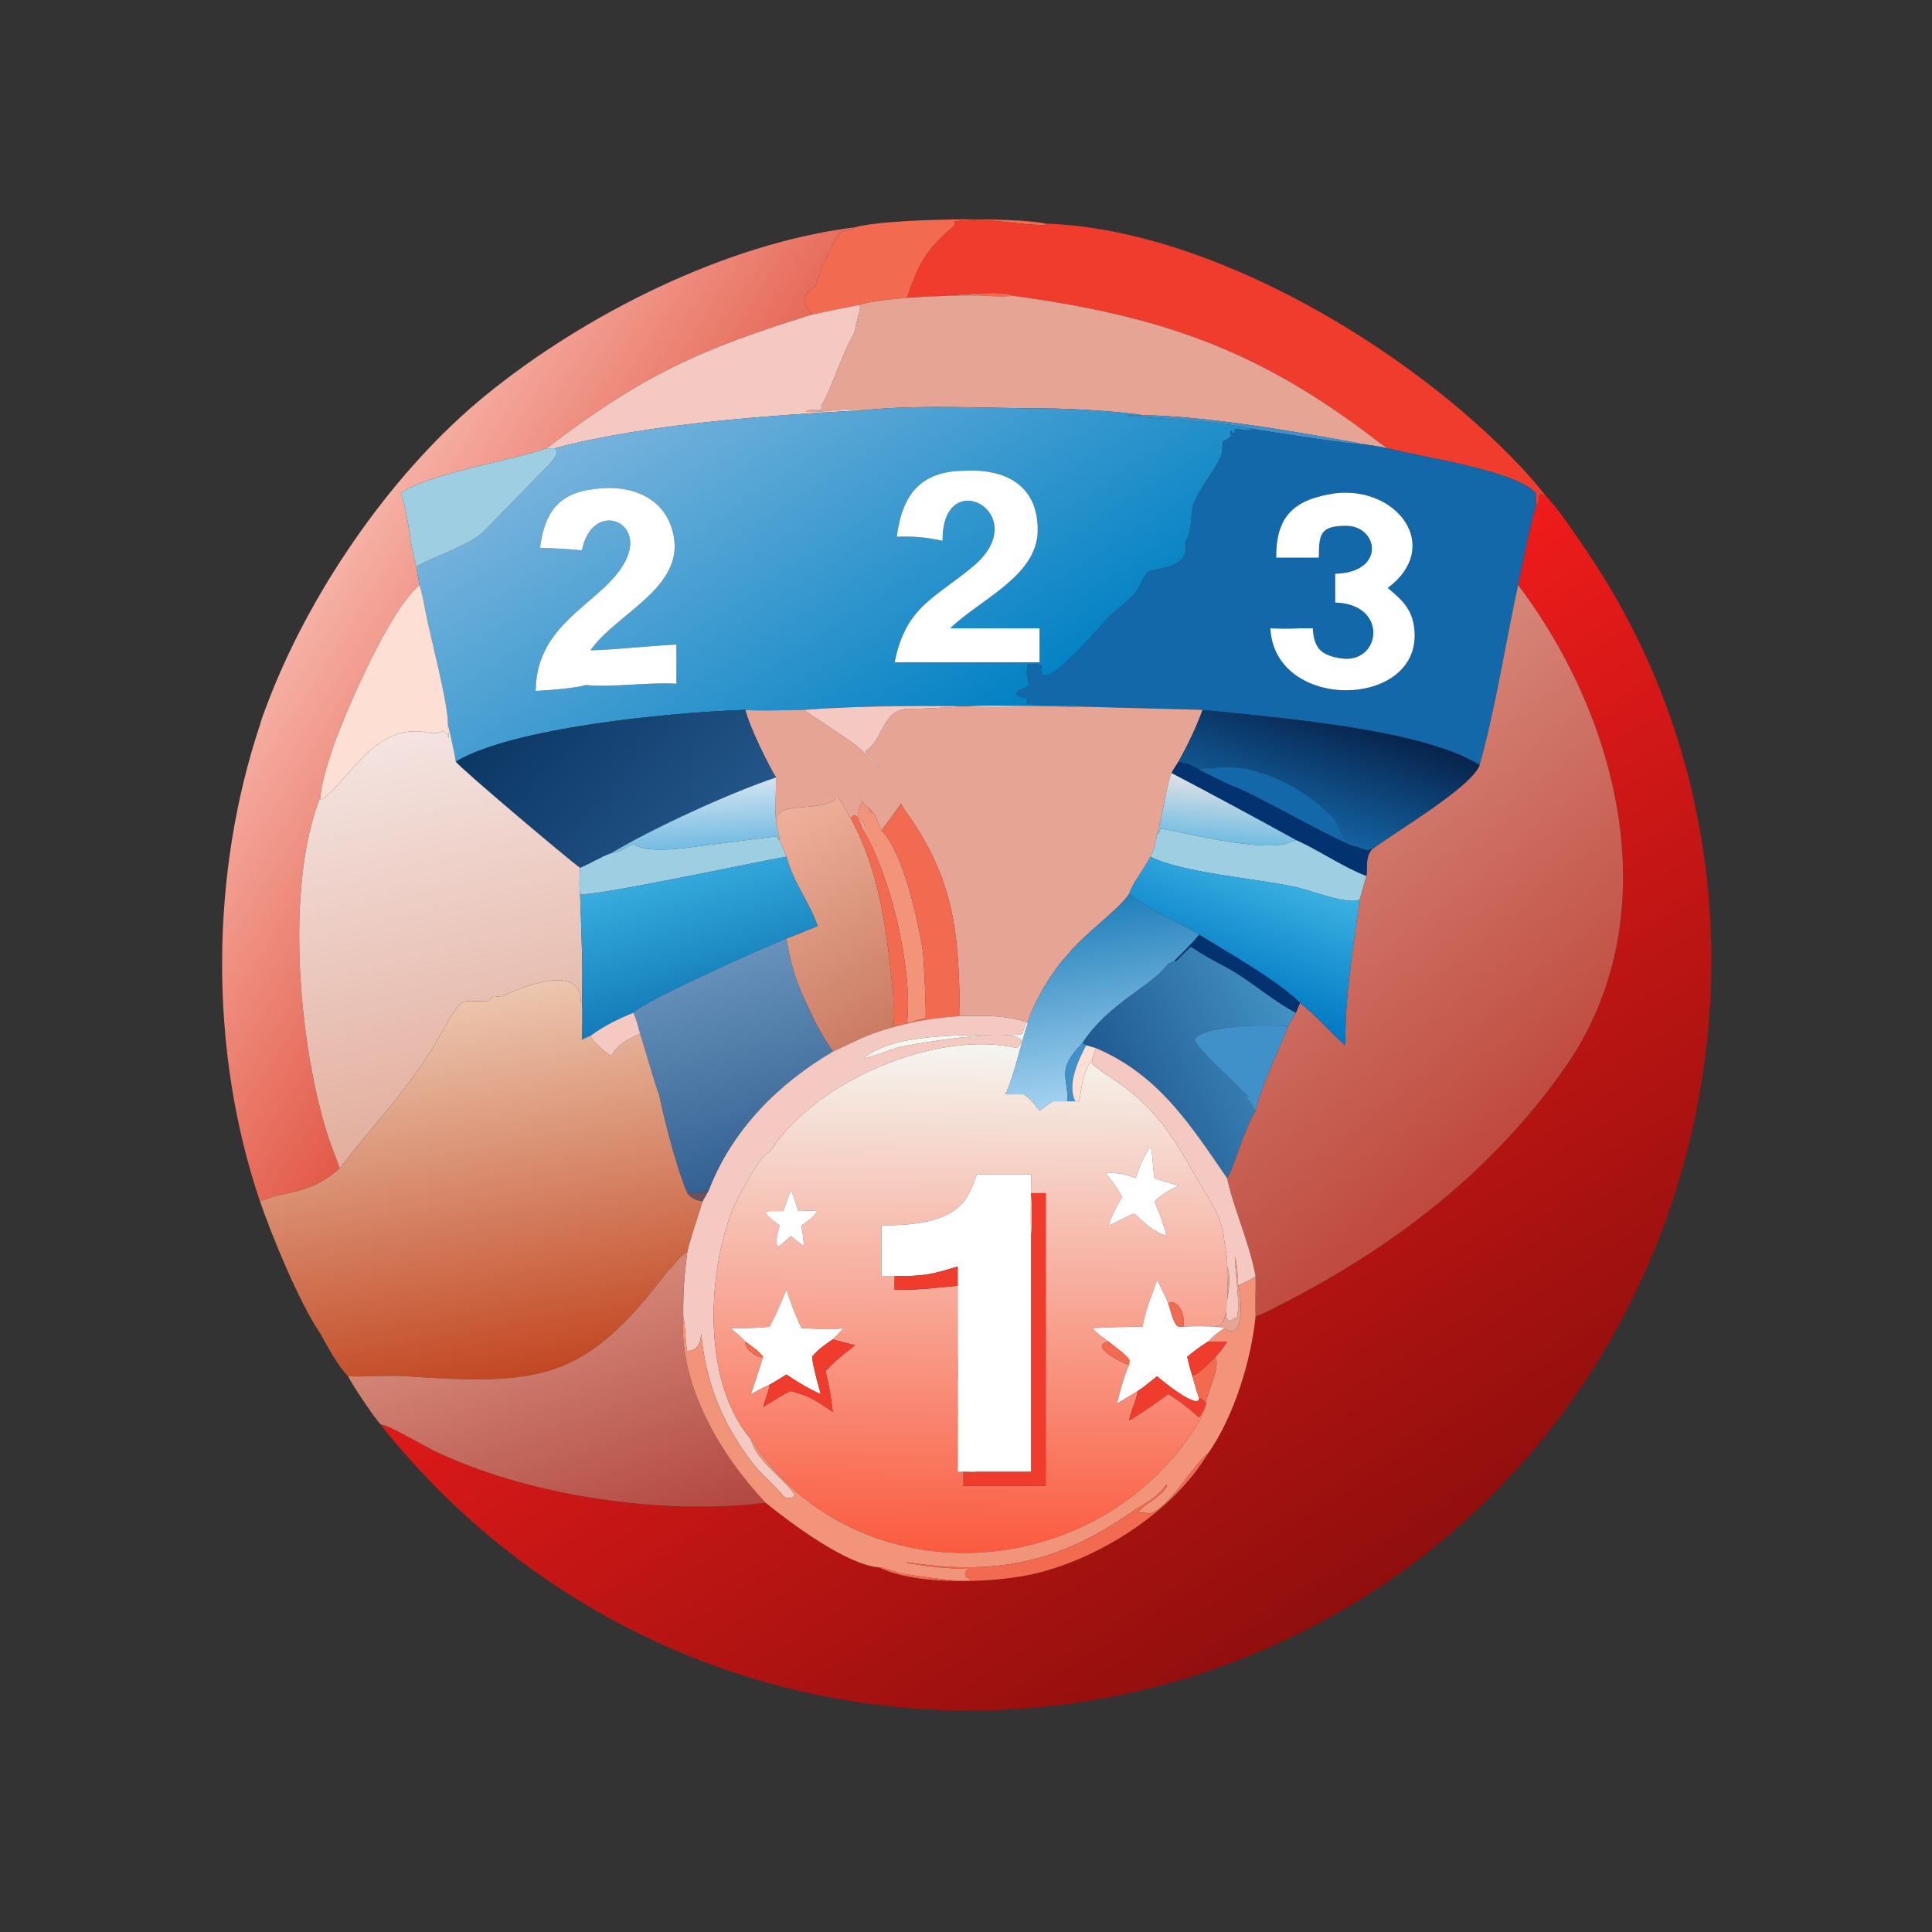 <?xml version="1.0" encoding="utf-8" ?><svg xmlns="http://www.w3.org/2000/svg" xmlns:xlink="http://www.w3.org/1999/xlink" width="1024" height="1024" viewBox="0 0 1024 1024"><rect x="0" y="0" width="1024" height="1024" fill="#333333" stroke="none"/><path fill="#F26A4F" transform="scale(2 2)" d="M226.618 60.235C234.571 57.883 268.728 57.421 277.127 59.258L277.007 59.631C269.439 59.721 261.108 57.348 252.966 58.677C252.919 59.104 252.906 59.367 252.899 59.797C245.244 66.344 243.561 69.745 240.445 78.673C245.225 79.278 265.741 76.341 268.424 78.366C265.084 78.79 261.222 78.269 257.832 78.272C250.924 78.28 234.16 78.769 227.567 80.846C223.399 81.643 219.342 82.442 215.198 83.351C212.96 80.916 211.691 78.684 216.116 75.857C217.019 72.32 220.124 64.893 222.625 61.718C223.118 61.091 225.326 61.297 226.618 60.235Z"/><path fill="#EF3C2D" transform="scale(2 2)" d="M277.127 59.258C321.201 60.717 373.973 92.737 403.161 123.852C404.687 125.478 408.496 129.756 409.675 131.474C409.223 131.289 408.79 131.11 408.344 130.911L407.923 131.246L407.881 131.627C407.741 132.82 407.794 133.121 407.105 134.088L407.105 130.735C401.273 124.514 377.045 121.263 367.764 118.793C366.433 118.03 365.185 117.043 363.972 116.115C332.489 92.024 306.251 83.568 268.424 78.366C265.741 76.341 245.225 79.278 240.445 78.673C243.561 69.745 245.244 66.344 252.899 59.797C252.906 59.367 252.919 59.104 252.966 58.677C261.108 57.348 269.439 59.721 277.007 59.631L277.127 59.258Z"/><defs><linearGradient id="gradient_0" gradientUnits="userSpaceOnUse" x1="160.604" y1="197.494" x2="88" y2="151.565"><stop offset="0" stop-color="#E35A48"/><stop offset="1" stop-color="#F6B1A5"/></linearGradient></defs><path fill="url(#gradient_0)" transform="scale(2 2)" d="M68.906 192.046C69.275 190.454 71.35 185.165 71.998 183.545C83.404 155.037 104.506 124.499 128.629 104.818C154.883 83.398 192.39 64.414 226.618 60.235C225.326 61.297 223.118 61.091 222.625 61.718C220.124 64.893 217.019 72.32 216.116 75.857C211.691 78.684 212.96 80.916 215.198 83.351C185.854 92.468 170.406 99.264 144.877 118.793C136.903 121.747 111.948 125.906 106.22 130.735C108.483 137.062 108.418 143.892 110.341 150.196C110.608 151.801 110.859 153.446 111.185 155.035C103.162 161.727 92.299 187.164 88.594 197.014C87.096 201.674 85.373 206.392 84.885 211.243C75.331 235.352 79.348 277.832 87.004 301.338C87.916 304.14 89.084 306.829 90.022 309.603C81.955 316.795 76.53 315.213 68.906 318.388C55.39 278.582 55.629 231.878 68.906 192.046Z"/><path fill="#E6A494" transform="scale(2 2)" d="M227.567 80.846C234.16 78.769 250.924 78.28 257.832 78.272C261.222 78.269 265.084 78.79 268.424 78.366C306.251 83.568 332.489 92.024 363.972 116.115C365.185 117.043 366.433 118.03 367.764 118.793C365.779 118.393 364.133 118.1 362.128 117.832C345.711 114.763 319.718 110.187 302.848 110.045C297.048 109.004 283.012 108.251 277.364 108.245C261.625 108.228 244.331 107.126 228.763 108.712C223.555 107.935 218.289 109.437 213.558 109.151C214.557 108.016 216.529 109.136 217.851 108.505L217.627 107.448C219.226 105.814 223.567 92.737 226.439 88.104C226.351 88.246 228.086 80.703 228.128 81.152L227.567 80.846Z"/><path fill="#F4C9C1" transform="scale(2 2)" d="M215.198 83.351C219.342 82.442 223.399 81.643 227.567 80.846L228.128 81.152C228.086 80.703 226.351 88.246 226.439 88.104C223.567 92.737 219.226 105.814 217.627 107.448L217.851 108.505C216.529 109.136 214.557 108.016 213.558 109.151C218.289 109.437 223.555 107.935 228.763 108.712C203.679 110.084 171.374 112.301 146.983 118.793L144.877 118.793C170.406 99.264 185.854 92.468 215.198 83.351Z"/><defs><linearGradient id="gradient_1" gradientUnits="userSpaceOnUse" x1="253.92" y1="199.136" x2="185.241" y2="94.078"><stop offset="0" stop-color="#0081C3"/><stop offset="1" stop-color="#79B4DD"/></linearGradient></defs><path fill="url(#gradient_1)" transform="scale(2 2)" d="M228.763 108.712C244.331 107.126 261.625 108.228 277.364 108.245C283.012 108.251 297.048 109.004 302.848 110.045C301.296 110.144 300.553 110.155 299.004 110.067L299.126 110.23C309.946 111.247 321.346 111.476 331.973 113.644C329.838 114.664 328.88 113.444 327.233 113.799L327.19 114.685L326.748 114.714L326.255 114.119L326.051 114.122L326.23 115.573C325.572 116.403 325.22 116.476 324.203 116.85C323.707 118.512 324.284 119.432 323.481 121.168C321.603 125.226 317.621 129.749 316.185 133.911C315.458 136.018 316.011 141.532 314.067 143.579C315.724 151.402 305.155 150.266 304.033 151.74C302.926 153.196 301.77 156.056 300.721 157.315C298.577 159.841 295.572 161.602 293.351 164.039C288.915 168.908 275.025 184.843 276.12 176.836L275.784 176.207C270.418 175.374 272.951 176.351 272.049 178.12C273.505 184.043 271.973 180.922 269.287 183.747C270.442 185.839 273.091 183.62 272.073 186.395C274.803 187.125 285.31 186.142 286.857 187.27C278.415 187.348 269.08 186.617 260.741 187.27C246.033 186.924 227.758 186.988 213.057 188.12C209.503 188.127 200.498 188.469 197.54 188.12C177.459 188.761 135.596 192.881 120.783 201.842C120.669 200.418 119.122 193.454 118.716 192.046C118.808 186.248 113.911 168.338 112.677 161.568C112.276 159.373 111.861 157.165 111.185 155.035C110.859 153.446 110.608 151.801 110.341 150.196C114.204 147.693 124.63 144.507 128.253 140.768L143.383 125.28C144.82 123.796 149.057 120.237 146.983 118.793C171.374 112.301 203.679 110.084 228.763 108.712ZM255.324 124.764C243.703 124.918 239.042 131.399 237.653 142.239C242.151 142.089 245.354 142.361 249.801 143.319C249.532 122.993 273.682 135.661 258.64 149.461C247.778 158.715 240.153 160.374 237.083 175.518C239.482 175.51 241.954 175.471 244.346 175.518L275.491 175.518L275.491 166.516L251.8 166.516C259.612 158.88 274.939 152.676 275.006 140.547C275.073 128.467 266.274 124.108 255.324 124.764ZM157.523 129.595C147.853 130.674 144.303 136.005 143.11 145.183C147.016 145.303 150.314 145.466 154.207 145.842C156.835 132.906 170.283 137.587 166.283 147.471C161.436 159.447 142.085 163.822 141.961 183.099C145.649 182.867 151.86 182.475 155.281 181.539C162.695 182.222 171.366 180.753 179.244 181.193L179.244 170.829C171.865 171.13 163.624 172.176 156.492 172.339C163.151 162.67 181.069 156.004 178.554 142.131C176.688 131.84 167.151 128.216 157.523 129.595Z"/><path fill="#4091C9" transform="scale(2 2)" d="M331.973 113.644C321.346 111.476 309.946 111.247 299.126 110.23L299.004 110.067C300.553 110.155 301.296 110.144 302.848 110.045C319.718 110.187 345.711 114.763 362.128 117.832C360.675 118.163 333.891 114.09 331.973 113.644Z"/><path fill="#1368AA" transform="scale(2 2)" d="M331.973 113.644C333.891 114.09 360.675 118.163 362.128 117.832C364.133 118.1 365.779 118.393 367.764 118.793C377.045 121.263 401.273 124.514 407.105 130.735L407.105 134.088C406.222 135.66 402.963 151.904 402.303 155.035C399 170.352 396.296 187.88 392.119 202.728C376.356 192.971 337.217 190.096 318.703 188.12L286.857 187.27C285.31 186.142 274.803 187.125 272.073 186.395C273.091 183.62 270.442 185.839 269.287 183.747C271.973 180.922 273.505 184.043 272.049 178.12C272.951 176.351 270.418 175.374 275.784 176.207L276.12 176.836C275.025 184.843 288.915 168.908 293.351 164.039C295.572 161.602 298.577 159.841 300.721 157.315C301.77 156.056 302.926 153.196 304.033 151.74C305.155 150.266 315.724 151.402 314.067 143.579C316.011 141.532 315.458 136.018 316.185 133.911C317.621 129.749 321.603 125.226 323.481 121.168C324.284 119.432 323.707 118.512 324.203 116.85C325.22 116.476 325.572 116.403 326.23 115.573L326.051 114.122L326.255 114.119L326.748 114.714L327.19 114.685L327.233 113.799C328.88 113.444 329.838 114.664 331.973 113.644ZM353.85 130.735C343.266 132.272 338.098 136.499 338.222 147.781L349.509 147.781C349.584 141.784 349.607 139.367 356.661 139.336C365.269 139.299 367.419 151.69 353.85 152.064L353.85 159.674C368.239 160.123 365.883 176.093 355.403 174.485C350.262 173.696 348.206 171.96 347.898 166.516L344.519 166.516C341.611 166.645 339.56 166.626 336.657 166.516C337.849 188.766 376.58 187.814 374.843 167.109C374.402 161.674 371.91 159.332 368.129 156.119L367.764 155.811C382.372 144.878 370.34 128.808 353.85 130.735Z"/><path fill="#9DCEE2" transform="scale(2 2)" d="M144.877 118.793L146.983 118.793C149.057 120.237 144.82 123.796 143.383 125.28L128.253 140.768C124.63 144.507 114.204 147.693 110.341 150.196C108.418 143.892 108.483 137.062 106.22 130.735C111.948 125.906 136.903 121.747 144.877 118.793Z"/><path fill="white" transform="scale(2 2)" d="M237.653 142.239C239.042 131.399 243.703 124.918 255.324 124.764C266.274 124.108 275.073 128.467 275.006 140.547C274.939 152.676 259.612 158.88 251.8 166.516L275.491 166.516L275.491 175.518L244.346 175.518C241.954 175.471 239.482 175.51 237.083 175.518C240.153 160.374 247.778 158.715 258.64 149.461C273.682 135.661 249.532 122.993 249.801 143.319C245.354 142.361 242.151 142.089 237.653 142.239Z"/><path fill="white" transform="scale(2 2)" d="M143.11 145.183C144.303 136.005 147.853 130.674 157.523 129.595C167.151 128.216 176.688 131.84 178.554 142.131C181.069 156.004 163.151 162.67 156.492 172.339C163.624 172.176 171.865 171.13 179.244 170.829L179.244 181.193C171.366 180.753 162.695 182.222 155.281 181.539C151.86 182.475 145.649 182.867 141.961 183.099C142.085 163.822 161.436 159.447 166.283 147.471C170.283 137.587 156.835 132.906 154.207 145.842C150.314 145.466 147.016 145.303 143.11 145.183Z"/><defs><linearGradient id="gradient_2" gradientUnits="userSpaceOnUse" x1="362.654" y1="421.743" x2="243.881" y2="235.098"><stop offset="0" stop-color="#900F0D"/><stop offset="1" stop-color="#EF1C1B"/></linearGradient></defs><path fill="url(#gradient_2)" transform="scale(2 2)" d="M407.105 134.088C407.794 133.121 407.741 132.82 407.881 131.627L407.923 131.246L408.344 130.911C408.79 131.11 409.223 131.289 409.675 131.474C412.772 134.526 418.066 142.458 420.669 146.308C483.282 238.907 453.299 369.151 357.163 425.859C273.498 475.209 167.246 456.464 104.746 382.295C103.572 380.895 101.952 379.066 100.997 377.559C102.659 377.453 112.809 383.402 115.183 384.541C139.872 396.386 175.547 401.698 202.891 398.253C209.567 403.626 224.274 414.684 232.968 415.375C242.989 420.379 264.393 419.569 275.183 416.818C292.266 412.463 310.979 400.4 320.132 385.195C327.011 375.43 331.541 360.65 332.742 348.834C333.999 348.619 338.233 346.328 339.539 345.663C369.279 330.541 395.675 310.288 414.9 282.658C442.232 243.376 429.534 191.01 402.303 155.035C402.963 151.904 406.222 135.66 407.105 134.088Z"/><path fill="white" transform="scale(2 2)" d="M338.222 147.781C338.098 136.499 343.266 132.272 353.85 130.735C370.34 128.808 382.372 144.878 367.764 155.811L368.129 156.119C371.91 159.332 374.402 161.674 374.843 167.109C376.58 187.814 337.849 188.766 336.657 166.516C339.56 166.626 341.611 166.645 344.519 166.516L347.898 166.516C348.206 171.96 350.262 173.696 355.403 174.485C365.883 176.093 368.239 160.123 353.85 159.674L353.85 152.064C367.419 151.69 365.269 139.299 356.661 139.336C349.607 139.367 349.584 141.784 349.509 147.781L338.222 147.781Z"/><path fill="#FEDFD4" transform="scale(2 2)" d="M111.185 155.035C111.861 157.165 112.276 159.373 112.677 161.568C113.911 168.338 118.808 186.248 118.716 192.046C118.893 198.36 119.857 195.14 117.268 193.587C115.843 195.081 112.458 193.797 110.424 193.776C97.958 193.648 92.313 207.303 84.972 212.013L84.885 211.243C85.373 206.392 87.096 201.674 88.594 197.014C92.299 187.164 103.162 161.727 111.185 155.035Z"/><defs><linearGradient id="gradient_3" gradientUnits="userSpaceOnUse" x1="405.515" y1="298.144" x2="334.746" y2="211.752"><stop offset="0" stop-color="#BF493E"/><stop offset="1" stop-color="#D68678"/></linearGradient></defs><path fill="url(#gradient_3)" transform="scale(2 2)" d="M392.119 202.728C396.296 187.88 399 170.352 402.303 155.035C429.534 191.01 442.232 243.376 414.9 282.658C395.675 310.288 369.279 330.541 339.539 345.663C338.233 346.328 333.999 348.619 332.742 348.834C332.599 345.593 332.826 341.587 332.742 338.156C330.787 328.29 326.858 320.176 325.198 312.238C326.603 310.488 329.871 298.681 332.742 294.397C334.116 288.062 338.814 278.483 341.337 272.105C341.785 271.079 342.827 269.419 343.424 268.4C343.745 267.49 344.135 266.633 344.519 265.749C349.243 269.596 352.203 273.186 356.495 277C356.484 262.748 358.552 252.197 360.321 238.333C360.671 237.487 361.459 233.968 362.128 232.162C362.383 229.53 361.818 227.183 363.533 225.123C369.356 220.677 389.932 208.666 392.119 202.728Z"/><path fill="#E6A494" transform="scale(2 2)" d="M260.741 187.27C269.08 186.617 278.415 187.348 286.857 187.27L318.703 188.12C317.009 192.798 314.74 197.484 312.326 201.842C311.949 202.44 310.681 204.348 310.496 204.886C309.531 206.113 307.706 218.06 306.64 221.1C306.231 223.643 305.953 224.643 304.89 227.027C303.178 230.427 300.364 233.599 299.23 236.912C296.528 241.111 286.845 247.829 282.794 253.21C279.329 256.577 273.465 266.29 272.399 271.024C266.466 268.921 260.598 269.19 254.375 269.24C254.07 248.824 253.464 234.845 241.381 216.936C240.48 215.6 239.459 214.409 238.761 212.927C238.25 213.9 234.54 218.823 233.592 220.053C232.85 218.152 231.853 215.362 230.239 214.048L231.327 215.831C230.475 214.699 229.946 213.883 228.857 212.963L228.753 212.404L228.435 212.474C225.556 218.98 229.318 215.323 229.188 219.871L228.763 220.053C228.013 218.754 227.053 214.079 225.51 216.943C224.632 215.45 222.771 212.075 221.729 210.914L221.389 210.954L221.319 211.919C216.487 215.092 206.717 212.653 205.925 216.632L205.849 217.033C205.758 217.497 205.812 217.29 205.645 217.763C205.384 214.721 205.684 209.347 205.645 206.03C203.477 202.518 198.341 192.005 197.54 188.12C200.498 188.469 209.503 188.127 213.057 188.12C216.675 190.763 226.582 196.808 228.763 199.252C230.067 200.553 231.233 201.957 232.624 203.318L232.766 203.103C227.646 197.443 229.276 200.434 231.927 196.511C234.312 192.852 235.354 187.842 240.775 187.843C250.09 187.845 261.675 186.318 270.723 187.448C267.191 187.061 264.351 187.528 261.021 187.292L260.741 187.27Z"/><path fill="#F4C9C1" transform="scale(2 2)" d="M213.057 188.12C227.758 186.988 246.033 186.924 260.741 187.27L261.021 187.292C264.351 187.528 267.191 187.061 270.723 187.448C261.675 186.318 250.09 187.845 240.775 187.843C235.354 187.842 234.312 192.852 231.927 196.511C229.276 200.434 227.646 197.443 232.766 203.103L232.624 203.318C231.233 201.957 230.067 200.553 228.763 199.252C226.582 196.808 216.675 190.763 213.057 188.12Z"/><defs><linearGradient id="gradient_4" gradientUnits="userSpaceOnUse" x1="140.84" y1="179.543" x2="189.562" y2="222.459"><stop offset="0" stop-color="#0B3764"/><stop offset="1" stop-color="#235588"/></linearGradient></defs><path fill="url(#gradient_4)" transform="scale(2 2)" d="M120.783 201.842C135.596 192.881 177.459 188.761 197.54 188.12C198.341 192.005 203.477 202.518 205.645 206.03C193.063 210.242 172.754 219.653 161.909 226.121C158.927 227.218 156.38 228.905 153.733 229.987C150.938 228.06 121.9 203.527 120.783 201.842Z"/><defs><linearGradient id="gradient_5" gradientUnits="userSpaceOnUse" x1="356.202" y1="190.188" x2="346.16" y2="219.896"><stop offset="0" stop-color="#07244D"/><stop offset="1" stop-color="#1362A1"/></linearGradient></defs><path fill="url(#gradient_5)" transform="scale(2 2)" d="M318.703 188.12C337.217 190.096 376.356 192.971 392.119 202.728C389.932 208.666 369.356 220.677 363.533 225.123L363.284 224.957L362.809 225.312C362.18 225.456 360.468 224.654 359.536 224.379C358.763 223.433 357.582 223.639 356.476 222.472C355.455 221.396 354.4 217.995 353.687 217.201C346.579 209.288 332.551 201.711 321.765 203.568C320.537 203.78 319.075 203.413 317.793 203.909C315.566 202.688 314.746 202.305 312.326 201.842C314.74 197.484 317.009 192.798 318.703 188.12Z"/><defs><linearGradient id="gradient_6" gradientUnits="userSpaceOnUse" x1="128.051" y1="299.078" x2="102.305" y2="195.101"><stop offset="0" stop-color="#E3AE9D"/><stop offset="1" stop-color="#F4E4E1"/></linearGradient></defs><path fill="url(#gradient_6)" transform="scale(2 2)" d="M118.716 192.046C119.122 193.454 120.669 200.418 120.783 201.842C121.9 203.527 150.938 228.06 153.733 229.987C153.583 232.486 153.421 234.396 153.733 236.912C154.019 246.156 154.559 256.508 154.207 265.749L153.887 265.503L153.886 265.011C153.778 255.236 137.714 261.658 132.883 264.215C132.807 264.255 130.88 263.812 130.651 264.066C130.199 264.163 129.866 265.2 129.437 265.24C122.171 265.912 123.216 262.67 117.233 273.321C108.796 288.345 99.997 296.651 90.022 309.603C89.084 306.829 87.916 304.14 87.004 301.338C79.348 277.832 75.331 235.352 84.885 211.243L84.972 212.013C92.313 207.303 97.958 193.648 110.424 193.776C112.458 193.797 115.843 195.081 117.268 193.587C119.857 195.14 118.893 198.36 118.716 192.046Z"/><path fill="#033270" transform="scale(2 2)" d="M312.326 201.842C314.746 202.305 315.566 202.688 317.793 203.909C318.924 204.622 326.116 208.127 327.197 208.483C331.977 210.053 356.774 224.36 359.536 224.379C360.468 224.654 362.18 225.456 362.809 225.312L363.284 224.957L363.533 225.123C361.818 227.183 362.383 229.53 362.128 232.162C355.828 229.768 349.687 225.409 343.424 222.607C332.208 216.445 321.811 210.8 310.496 204.886C310.681 204.348 311.949 202.44 312.326 201.842Z"/><path fill="#1368AA" transform="scale(2 2)" d="M317.793 203.909C319.075 203.413 320.537 203.78 321.765 203.568C332.551 201.711 346.579 209.288 353.687 217.201C354.4 217.995 355.455 221.396 356.476 222.472C357.582 223.639 358.763 223.433 359.536 224.379C356.774 224.36 331.977 210.053 327.197 208.483C326.116 208.127 318.924 204.622 317.793 203.909Z"/><defs><linearGradient id="gradient_7" gradientUnits="userSpaceOnUse" x1="324.896" y1="223.045" x2="326.346" y2="206.901"><stop offset="0" stop-color="#71BDE2"/><stop offset="1" stop-color="#DEE1E5"/></linearGradient></defs><path fill="url(#gradient_7)" transform="scale(2 2)" d="M306.64 221.1C307.706 218.06 309.531 206.113 310.496 204.886C321.811 210.8 332.208 216.445 343.424 222.607L343.246 222.711L342.829 222.71C336.799 227.145 308.729 219.212 307.505 219.685C307.32 220.459 307.168 220.547 306.64 221.1Z"/><defs><linearGradient id="gradient_8" gradientUnits="userSpaceOnUse" x1="187.126" y1="224.189" x2="186.009" y2="208.009"><stop offset="0" stop-color="#74BCE3"/><stop offset="1" stop-color="#CFE2F0"/></linearGradient></defs><path fill="url(#gradient_8)" transform="scale(2 2)" d="M161.909 226.121C172.754 219.653 193.063 210.242 205.645 206.03C205.684 209.347 205.384 214.721 205.645 217.763C205.887 219.322 206.538 221.279 206.612 222.607L206.192 222.397L206.001 221.697C205.037 221.675 201.913 222.129 200.834 222.262L187.089 224C182.423 224.61 171.666 226.491 167.839 223.612C166.568 224.263 163.043 226.291 161.909 226.121Z"/><defs><linearGradient id="gradient_9" gradientUnits="userSpaceOnUse" x1="236.55" y1="271.43" x2="204.384" y2="216.126"><stop offset="0" stop-color="#CA7C63"/><stop offset="1" stop-color="#EFB19B"/></linearGradient></defs><path fill="url(#gradient_9)" transform="scale(2 2)" d="M205.645 217.763C205.812 217.29 205.758 217.497 205.849 217.033L205.925 216.632C206.717 212.653 216.487 215.092 221.319 211.919L221.389 210.954L221.729 210.914C222.771 212.075 224.632 215.45 225.51 216.943C233.438 231.653 235.072 247.484 236.711 263.734C236.941 266.014 236.448 270.285 237.083 272.105L237.083 272.105C229.536 274.154 227.477 275.599 220.698 278.706C218.91 275.947 217.651 273.955 216.116 271.024C212.056 262.527 210.001 258.518 208.403 248.716C211.21 247.635 213.884 246.592 216.651 245.409C214.674 239.246 210.356 234.255 208.403 227.027C207.901 225.653 207.17 224 206.612 222.607C206.538 221.279 205.887 219.322 205.645 217.763Z"/><path fill="#F29479" transform="scale(2 2)" d="M228.763 220.053L229.188 219.871C229.318 215.323 225.556 218.98 228.435 212.474L228.753 212.404L228.857 212.963C229.946 213.883 230.475 214.699 231.327 215.831L230.239 214.048C231.853 215.362 232.85 218.152 233.592 220.053C239.37 225.804 243.403 244.219 244.604 252.413C244.806 253.79 245.595 269.479 245.229 269.984C243.426 269.967 241.446 271.189 240.373 271.024C242.017 257.094 235.846 231.531 228.763 220.053Z"/><path fill="#F26A4F" transform="scale(2 2)" d="M233.592 220.053C234.54 218.823 238.25 213.9 238.761 212.927C239.459 214.409 240.48 215.6 241.381 216.936C253.464 234.845 254.07 248.824 254.375 269.24C247.83 269.775 243.503 270.334 237.083 272.105L237.083 272.105C236.448 270.285 236.941 266.014 236.711 263.734C235.072 247.484 233.438 231.653 225.51 216.943C227.053 214.079 228.013 218.754 228.763 220.053C235.846 231.531 242.017 257.094 240.373 271.024C241.446 271.189 243.426 269.967 245.229 269.984C245.595 269.479 244.806 253.79 244.604 252.413C243.403 244.219 239.37 225.804 233.592 220.053Z"/><path fill="#9DCEE2" transform="scale(2 2)" d="M306.64 221.1C307.168 220.547 307.32 220.459 307.505 219.685C308.729 219.212 336.799 227.145 342.829 222.71L343.246 222.711L343.424 222.607C349.687 225.409 355.828 229.768 362.128 232.162C361.459 233.968 360.671 237.487 360.321 238.333C357.694 240.037 347.463 235.978 343.073 235.018C333.054 232.826 312.963 231.268 304.89 227.027C305.953 224.643 306.231 223.643 306.64 221.1Z"/><path fill="#9DCEE2" transform="scale(2 2)" d="M167.839 223.612C171.666 226.491 182.423 224.61 187.089 224L200.834 222.262C201.913 222.129 205.037 221.675 206.001 221.697L206.192 222.397L206.612 222.607C207.17 224 207.901 225.653 208.403 227.027C202.191 228.023 156.181 237.92 153.733 236.912C153.421 234.396 153.583 232.486 153.733 229.987C156.38 228.905 158.927 227.218 161.909 226.121C163.043 226.291 166.568 224.263 167.839 223.612Z"/><defs><linearGradient id="gradient_10" gradientUnits="userSpaceOnUse" x1="187.07" y1="264.494" x2="176.587" y2="230.305"><stop offset="0" stop-color="#137DBA"/><stop offset="1" stop-color="#38ADDE"/></linearGradient></defs><path fill="url(#gradient_10)" transform="scale(2 2)" d="M153.733 236.912C156.181 237.92 202.191 228.023 208.403 227.027C210.356 234.255 214.674 239.246 216.651 245.409C213.884 246.592 211.21 247.635 208.403 248.716C201.966 251.354 171.057 265.038 167.839 268.4C163.739 270.044 160.069 271.875 156.492 274.5C155.945 274.666 154.767 275.288 154.207 275.563C154.188 272.455 154.424 268.77 154.207 265.749C154.559 256.508 154.019 246.156 153.733 236.912Z"/><defs><linearGradient id="gradient_11" gradientUnits="userSpaceOnUse" x1="324.817" y1="263.459" x2="337.353" y2="230.836"><stop offset="0" stop-color="#0079C3"/><stop offset="1" stop-color="#3BB1E2"/></linearGradient></defs><path fill="url(#gradient_11)" transform="scale(2 2)" d="M304.89 227.027C312.963 231.268 333.054 232.826 343.073 235.018C347.463 235.978 357.694 240.037 360.321 238.333C358.552 252.197 356.484 262.748 356.495 277C352.203 273.186 349.243 269.596 344.519 265.749C338.148 259.537 325.387 252.434 317.793 247.684C311.612 243.826 305.614 241.922 299.23 236.912C300.364 233.599 303.178 230.427 304.89 227.027Z"/><defs><linearGradient id="gradient_12" gradientUnits="userSpaceOnUse" x1="286.855" y1="238.748" x2="295.407" y2="290.724"><stop offset="0" stop-color="#1F7FBA"/><stop offset="1" stop-color="#A4D2F0"/></linearGradient></defs><path fill="url(#gradient_12)" transform="scale(2 2)" d="M282.794 253.21C286.845 247.829 296.528 241.111 299.23 236.912C305.614 241.922 311.612 243.826 317.793 247.684C316.202 249.739 313.142 252.746 311.254 254.605L309.6 255.395C305.238 261.453 293.924 265.633 286.857 276.415C279.605 283.829 283.328 285.46 282.794 291.859C281.541 291.836 280.265 291.854 279.01 291.859C277.971 292.471 276.496 293.646 275.491 294.397C274.086 292.461 273.244 291.422 271.303 290.008L266.415 290.008C268.627 285.56 270.537 276.402 272.399 271.024L272.399 271.024C273.465 266.29 279.329 256.577 282.794 253.21Z"/><path fill="#033270" transform="scale(2 2)" d="M317.793 247.684C325.387 252.434 338.148 259.537 344.519 265.749C344.135 266.633 343.745 267.49 343.424 268.4C337.149 265.223 330.912 259.453 324.519 256.123C321.844 254.729 318.421 252.837 315.959 251.144L315.612 250.903C314.194 252.176 312.955 253.474 311.596 254.805L311.254 254.605C313.142 252.746 316.202 249.739 317.793 247.684Z"/><defs><linearGradient id="gradient_13" gradientUnits="userSpaceOnUse" x1="204.064" y1="310.852" x2="188.7" y2="253.962"><stop offset="0" stop-color="#336191"/><stop offset="1" stop-color="#6792BC"/></linearGradient></defs><path fill="url(#gradient_13)" transform="scale(2 2)" d="M167.839 268.4C171.057 265.038 201.966 251.354 208.403 248.716C210.001 258.518 212.056 262.527 216.116 271.024C217.651 273.955 218.91 275.947 220.698 278.706C206.151 287.26 194.021 299.456 187.855 315.407C185.247 316.164 184.917 316.276 182.13 316.191C179.292 309.572 176.09 297.009 174.639 290.008C173.938 288.661 170.464 276.406 169.631 273.877C169.157 272.202 168.609 269.874 167.839 268.4Z"/><defs><linearGradient id="gradient_14" gradientUnits="userSpaceOnUse" x1="295.46" y1="292.402" x2="342.78" y2="270.16"><stop offset="0" stop-color="#205A92"/><stop offset="1" stop-color="#4291C4"/></linearGradient></defs><path fill="url(#gradient_14)" transform="scale(2 2)" d="M309.6 255.395L311.254 254.605L311.596 254.805C312.955 253.474 314.194 252.176 315.612 250.903L315.959 251.144C318.421 252.837 321.844 254.729 324.519 256.123C330.912 259.453 337.149 265.223 343.424 268.4C342.827 269.419 341.785 271.079 341.337 272.105C337.276 271.278 318.718 271.651 316.589 275.44C316.788 277.591 328.38 287.885 330.827 290.702L330.656 290.836L329.73 290.253L329.53 290.408L329.922 290.711C331.86 292.234 331.446 292.607 332.742 294.397C329.871 298.681 326.603 310.488 325.198 312.238C315.56 298.265 307.206 284.91 290.459 277.773L287.845 277L286.857 276.415C293.924 265.633 305.238 261.453 309.6 255.395Z"/><defs><linearGradient id="gradient_15" gradientUnits="userSpaceOnUse" x1="135.583" y1="365.466" x2="117.937" y2="264.499"><stop offset="0" stop-color="#C24722"/><stop offset="1" stop-color="#ECC7AF"/></linearGradient></defs><path fill="url(#gradient_15)" transform="scale(2 2)" d="M90.022 309.603C99.997 296.651 108.796 288.345 117.233 273.321C123.216 262.67 122.171 265.912 129.437 265.24C129.866 265.2 130.199 264.163 130.651 264.066C130.88 263.812 132.807 264.255 132.883 264.215C137.714 261.658 153.778 255.236 153.886 265.011L153.887 265.503L154.207 265.749C154.424 268.77 154.188 272.455 154.207 275.563C154.767 275.288 155.945 274.666 156.492 274.5C157.551 276.693 160.011 278.383 161.909 279.823C164.118 276.402 166.063 275.646 169.631 273.877C170.464 276.406 173.938 288.661 174.639 290.008C176.09 297.009 179.292 309.572 182.13 316.191C183.648 317.817 183.985 317.822 186.178 318.388C185.085 322.267 182.859 328.326 182.13 331.877C180.159 332.669 178.093 336.131 177.002 336.782C155.037 365.937 143.436 367.143 107.332 364.704C102.408 364.372 97.153 364.989 92.238 364.706C89.535 362.056 86.816 356.805 84.885 353.421C79.285 345.153 72.128 327.739 68.906 318.388C76.53 315.213 81.955 316.795 90.022 309.603Z"/><path fill="#F4C9C1" transform="scale(2 2)" d="M156.492 274.5C160.069 271.875 163.739 270.044 167.839 268.4C168.609 269.874 169.157 272.202 169.631 273.877C166.063 275.646 164.118 276.402 161.909 279.823C160.011 278.383 157.551 276.693 156.492 274.5Z"/><path fill="#F4C9C1" transform="scale(2 2)" d="M237.083 272.105C243.503 270.334 247.83 269.775 254.375 269.24C260.598 269.19 266.466 268.921 272.399 271.024L272.399 271.024L272.019 270.976C271.502 272.174 271.305 272.698 270.974 273.956C268.421 275.256 239.093 271.819 228.993 280.323L229.133 280.488C231.763 279.814 235.143 278.504 237.897 277.631C240.631 276.765 277.681 270.5 269.491 277.731C248.269 272.853 216.275 286.409 204.432 304.69C204.284 304.92 204.131 305.102 203.936 305.293C201.308 305.977 194.987 318.349 193.921 321.122C187.344 338.242 186.21 366.524 199.019 381.428C200.338 386.961 207.124 391.283 210.332 395.684C211.125 396.772 209.056 397.611 207.585 396.484C207.106 395.507 201.633 390.466 200.441 388.98C191.895 378.321 187.031 366.93 185.827 353.397C185.753 353.505 186.005 358.157 182.081 358.002C181.545 355.052 181.737 351.934 181.064 348.834C181.01 342.425 181.313 338.199 182.13 331.877C182.859 328.326 185.085 322.267 186.178 318.388C186.509 317.686 187.406 316.258 187.855 315.407C194.021 299.456 206.151 287.26 220.698 278.706C227.477 275.599 229.536 274.154 237.083 272.105Z"/><defs><linearGradient id="gradient_16" gradientUnits="userSpaceOnUse" x1="256.258" y1="411.318" x2="257.781" y2="270.599"><stop offset="0" stop-color="#FB5B3F"/><stop offset="1" stop-color="#F4FDF8"/></linearGradient></defs><path fill="url(#gradient_16)" transform="scale(2 2)" d="M203.936 305.293C204.131 305.102 204.284 304.92 204.432 304.69C216.275 286.409 248.269 272.853 269.491 277.731C277.681 270.5 240.631 276.765 237.897 277.631C235.143 278.504 231.763 279.814 229.133 280.488L228.993 280.323C239.093 271.819 268.421 275.256 270.974 273.956C271.305 272.698 271.502 272.174 272.019 270.976L272.399 271.024C270.537 276.402 268.627 285.56 266.415 290.008L271.303 290.008C273.244 291.422 274.086 292.461 275.491 294.397C276.496 293.646 277.971 292.471 279.01 291.859C280.265 291.854 281.541 291.836 282.794 291.859L284.966 291.859C287.085 293.335 285.408 286.194 289.45 280.723L289.515 281.15L289.249 281.726C290.627 283.059 292.705 284.446 294.345 285.521C306.428 293.356 310.892 301.344 317.735 313.209C320.616 318.204 323.96 322.675 324.433 328.715C324.696 330.334 325.428 334.203 325.198 335.629C325.111 339.694 326.357 351.563 322.147 351.589C319.223 351.437 316.373 351.401 313.451 351.589C314.423 350.624 312.997 343.908 309.6 345.347C308.646 343.274 307.726 341.219 306.64 339.21C305.386 342.805 303.24 348.018 302.848 351.589C298.404 351.601 293.887 351.729 289.45 351.976C291.009 353.549 291.99 354.23 293.81 355.541C288.232 356.531 297.233 361.236 299.23 361.672C297.711 365.053 296.961 368.336 296.016 371.909L301.473 368.651C301.254 371.014 299.693 373.815 299.23 376.422C302.88 374.352 306.196 371.9 309.6 369.452C312.992 371.505 314.777 373.047 317.793 375.649C318.504 374.458 319.364 373.263 319.562 371.909L319.562 371.909C319.864 374.652 314.059 382.37 312.308 384.557C284.749 418.97 229.956 421.582 202.071 385.94C201.091 384.688 199.849 382.356 199.019 381.428C186.21 366.524 187.344 338.242 193.921 321.122C194.987 318.349 201.308 305.977 203.936 305.293ZM258.889 311.248C258.205 313.096 257.699 314.429 256.84 316.191C252.978 324.253 241.244 324.726 233.592 324.735L233.592 338.156L237.083 338.156C237.063 339.378 237.027 340.581 237.083 341.803C244.323 341.867 247.007 341.318 253.794 340.753L253.81 358.336C253.814 360.667 253.952 364.727 253.794 366.948C253.872 374.615 253.804 382.372 253.794 390.046C255.455 390.044 257.24 390.008 258.889 390.046C257.802 390.247 256.455 390.104 255.324 390.046C255.287 391.26 255.319 392.559 255.324 393.781L277.127 393.781L277.127 316.191L273.288 316.191C273.499 320.078 273.639 323.645 273.288 327.548C272.992 324.454 273.262 314.611 273.288 311.248L258.889 311.248ZM203.936 320.955L203.093 321.063L202.924 321.444C203.601 322.676 205.417 323.852 206.612 324.735C206.427 325.543 204.818 330.743 206.612 330.186C207.358 329.452 208.796 328.271 209.625 327.548C210.903 328.705 211.628 329.209 213.057 330.186C212.881 328.238 212.741 326.656 212.394 324.735C214.39 323.418 215.201 322.934 216.651 320.955C214.54 320.769 213.66 320.801 211.529 320.955C210.906 318.773 210.485 317.498 209.625 315.407C208.931 316.994 208.174 319.3 207.585 320.955L203.936 320.955ZM220.698 354.932L223.56 351.976C219.225 352.617 216.644 352.04 212.394 351.976C210.729 348.396 209.653 345.599 208.403 341.803C207.033 345.012 205.621 348.57 203.936 351.589C200.346 352.039 197.272 351.981 193.66 351.976C194.367 352.585 197.18 354.948 197.54 355.541C197.334 357.589 199.926 359.182 201.622 359.743L202.244 359.553C201.394 362.44 199.99 366.512 199.019 369.452C200.358 368.735 202.603 367.452 203.936 366.948C204.026 367.721 202.602 371.516 202.244 372.899C203.97 371.81 207.928 369.238 209.625 368.651C214.544 369.943 216.486 371.292 220.698 374.174C220.256 370.458 219.707 367.047 218.774 363.406C221.259 360.614 223.7 358.818 226.618 356.497C224.577 356.021 222.716 355.507 220.698 354.932ZM304.89 303.886C302.97 306.535 302.017 309.158 300.964 312.238C297.378 310.922 296.869 310.932 292.966 310.75C294.303 312.529 296.43 315.273 297.335 317.217C295.889 319.834 294.692 321.851 293.81 324.735C295.634 324.083 299.647 321.78 300.604 321.619L300.964 321.936C303.819 324.55 305.492 326.224 309.169 327.548C308.276 324.311 307.297 321.472 305.954 318.388C308.197 316.245 309.542 315.645 312.326 314.159C310.606 313.66 307.498 312.872 305.954 312.238C305.562 310.514 305.42 304.688 304.89 303.886Z"/><path fill="#4091C9" transform="scale(2 2)" d="M332.742 294.397C331.446 292.607 331.86 292.234 329.922 290.711L329.53 290.408L329.73 290.253L330.656 290.836L330.827 290.702C328.38 287.885 316.788 277.591 316.589 275.44C318.718 271.651 337.276 271.278 341.337 272.105C338.814 278.483 334.116 288.062 332.742 294.397Z"/><path fill="#4091C9" transform="scale(2 2)" d="M282.794 291.859C283.328 285.46 279.605 283.829 286.857 276.415L287.845 277C285.749 280.991 282.704 287.399 284.966 291.859L282.794 291.859Z"/><path fill="#FEDFD4" transform="scale(2 2)" d="M287.845 277L290.459 277.773C290.115 278.697 289.672 279.778 289.45 280.723C285.408 286.194 287.085 293.335 284.966 291.859C282.704 287.399 285.749 280.991 287.845 277Z"/><path fill="#F4C9C1" transform="scale(2 2)" d="M289.45 280.723C289.672 279.778 290.115 278.697 290.459 277.773C307.206 284.91 315.56 298.265 325.198 312.238C326.858 320.176 330.787 328.29 332.742 338.156C332.101 338.956 329.287 340.024 328.127 340.753C328.072 339.431 327.846 333.998 327.252 333.154C327.239 336.838 328.972 347.03 327.593 349.524L327.188 349.201C326.613 349.756 326.66 349.736 325.923 350.036L325.317 349.755C323.786 347.337 327.011 340.412 325.198 335.629C325.428 334.203 324.696 330.334 324.433 328.715C323.96 322.675 320.616 318.204 317.735 313.209C310.892 301.344 306.428 293.356 294.345 285.521C292.705 284.446 290.627 283.059 289.249 281.726L289.515 281.15L289.45 280.723Z"/><path fill="white" transform="scale(2 2)" d="M300.964 312.238C302.017 309.158 302.97 306.535 304.89 303.886C305.42 304.688 305.562 310.514 305.954 312.238C307.498 312.872 310.606 313.66 312.326 314.159C309.542 315.645 308.197 316.245 305.954 318.388C307.297 321.472 308.276 324.311 309.169 327.548C305.492 326.224 303.819 324.55 300.964 321.936L300.604 321.619C299.647 321.78 295.634 324.083 293.81 324.735C294.692 321.851 295.889 319.834 297.335 317.217C296.43 315.273 294.303 312.529 292.966 310.75C296.869 310.932 297.378 310.922 300.964 312.238Z"/><path fill="white" transform="scale(2 2)" d="M256.84 316.191C257.699 314.429 258.205 313.096 258.889 311.248L273.288 311.248C273.262 314.611 272.992 324.454 273.288 327.548L273.288 390.046L258.889 390.046C257.24 390.008 255.455 390.044 253.794 390.046C253.804 382.372 253.872 374.615 253.794 366.948C253.952 364.727 253.814 360.667 253.81 358.336L253.794 340.753C253.811 339.054 253.795 337.331 253.794 335.629C246.708 337.834 244.597 338.233 237.083 338.156L233.592 338.156L233.592 324.735C241.244 324.726 252.978 324.253 256.84 316.191Z"/><path fill="#665260" transform="scale(2 2)" d="M182.13 316.191C184.917 316.276 185.247 316.164 187.855 315.407C187.406 316.258 186.509 317.686 186.178 318.388C183.985 317.822 183.648 317.817 182.13 316.191Z"/><path fill="white" transform="scale(2 2)" d="M206.612 324.735C205.417 323.852 203.601 322.676 202.924 321.444L203.093 321.063L203.936 320.955L207.585 320.955C208.174 319.3 208.931 316.994 209.625 315.407C210.485 317.498 210.906 318.773 211.529 320.955C213.66 320.801 214.54 320.769 216.651 320.955C215.201 322.934 214.39 323.418 212.394 324.735C212.741 326.656 212.881 328.238 213.057 330.186C211.628 329.209 210.903 328.705 209.625 327.548C208.796 328.271 207.358 329.452 206.612 330.186C204.818 330.743 206.427 325.543 206.612 324.735Z"/><path fill="#EF3C2D" transform="scale(2 2)" d="M273.288 327.548C273.639 323.645 273.499 320.078 273.288 316.191L277.127 316.191L277.127 393.781L255.324 393.781C255.319 392.559 255.287 391.26 255.324 390.046C256.455 390.104 257.802 390.247 258.889 390.046L273.288 390.046L273.288 327.548Z"/><defs><linearGradient id="gradient_17" gradientUnits="userSpaceOnUse" x1="158.408" y1="411.842" x2="136.777" y2="347.979"><stop offset="0" stop-color="#B24841"/><stop offset="1" stop-color="#D48777"/></linearGradient></defs><path fill="url(#gradient_17)" transform="scale(2 2)" d="M177.002 336.782C178.093 336.131 180.159 332.669 182.13 331.877C181.313 338.199 181.01 342.425 181.064 348.834C179.855 367.015 190.797 385.372 202.891 398.253C175.547 401.698 139.872 396.386 115.183 384.541C112.809 383.402 102.659 377.453 100.997 377.559C99.736 376.622 93.083 366.586 92.238 364.706C97.153 364.989 102.408 364.372 107.332 364.704C143.436 367.143 155.037 365.937 177.002 336.782Z"/><path fill="#E6A494" transform="scale(2 2)" d="M325.198 335.629C327.011 340.412 323.786 347.337 325.317 349.755L325.923 350.036C326.66 349.736 326.613 349.756 327.188 349.201L327.593 349.524C328.972 347.03 327.239 336.838 327.252 333.154C327.846 333.998 328.072 339.431 328.127 340.753C329.001 343.273 329.98 356.195 324.433 351.976C323.918 351.735 322.777 351.663 322.147 351.589C326.357 351.563 325.111 339.694 325.198 335.629Z"/><path fill="#EF3C2D" transform="scale(2 2)" d="M237.083 338.156C244.597 338.233 246.708 337.834 253.794 335.629C253.795 337.331 253.811 339.054 253.794 340.753C247.007 341.318 244.323 341.867 237.083 341.803C237.027 340.581 237.063 339.378 237.083 338.156Z"/><path fill="#F29479" transform="scale(2 2)" d="M328.127 340.753C329.287 340.024 332.101 338.956 332.742 338.156C332.826 341.587 332.599 345.593 332.742 348.834C331.541 360.65 327.011 375.43 320.132 385.195C316.373 387.859 309.96 399.555 304.76 401.088C303.014 400.799 303.284 400.89 301.632 400.901C302.373 399.103 309.874 395.344 309.162 393.34C306.231 397.453 303.487 398.203 299.594 400.913C280.334 414.315 263.222 417.601 240.373 413.985L240.521 414.221C246.562 415.295 250.959 415.637 257.033 415.793C255.588 416.424 255.851 416.298 255.786 418.04L256.227 418.017C261.615 420.523 239.945 417.191 239.346 417.076C237.545 416.732 234.292 415.343 232.968 415.375C224.274 414.684 209.567 403.626 202.891 398.253C190.797 385.372 179.855 367.015 181.064 348.834C181.737 351.934 181.545 355.052 182.081 358.002C186.005 358.157 185.753 353.505 185.827 353.397C187.031 366.93 191.895 378.321 200.441 388.98C201.633 390.466 207.106 395.507 207.585 396.484C209.056 397.611 211.125 396.772 210.332 395.684C207.124 391.283 200.338 386.961 199.019 381.428C199.849 382.356 201.091 384.688 202.071 385.94C229.956 421.582 284.749 418.97 312.308 384.557C314.059 382.37 319.864 374.652 319.562 371.909C320.034 368.498 323.374 362.759 322.147 359.553C323.471 358.153 324.177 357.147 325.198 355.541C323.375 355.525 322.052 355.659 320.132 355.541C320.189 355.479 320.246 355.417 320.303 355.354L320.597 355.052C321.923 353.67 322.858 353.083 324.433 351.976C329.98 356.195 329.001 343.273 328.127 340.753Z"/><path fill="white" transform="scale(2 2)" d="M306.64 339.21C307.726 341.219 308.646 343.274 309.6 345.347C310.204 347.126 310.9 350.606 312.107 351.501L313.451 351.589C316.373 351.401 319.223 351.437 322.147 351.589C322.777 351.663 323.918 351.735 324.433 351.976C322.858 353.083 321.923 353.67 320.597 355.052L320.303 355.354C320.246 355.417 320.189 355.479 320.132 355.541C317.904 356.937 316.646 357.928 314.615 359.553C315.053 361.351 315.432 362.95 316.012 364.706C316.495 366.383 317.169 369.016 317.793 370.567C317.684 373.796 307.581 365.657 306.64 364.706C305.042 365.944 303.128 367.663 301.473 368.651L296.016 371.909C296.961 368.336 297.711 365.053 299.23 361.672L299.302 360.492C298.889 359.287 295.159 356.721 293.81 355.541C291.99 354.23 291.009 353.549 289.45 351.976C293.887 351.729 298.404 351.601 302.848 351.589C303.24 348.018 305.386 342.805 306.64 339.21Z"/><path fill="white" transform="scale(2 2)" d="M220.698 354.932C218.291 356.607 217.124 357.317 215.198 359.553C215.602 362.865 216.668 366.193 217.484 369.452C214.294 368.021 211.287 366.23 208.403 364.254C207.456 364.834 204.803 366.548 203.936 366.948C202.603 367.452 200.358 368.735 199.019 369.452C199.99 366.512 201.394 362.44 202.244 359.553C201.193 358.103 198.999 356.592 197.54 355.541C197.18 354.948 194.367 352.585 193.66 351.976C197.272 351.981 200.346 352.039 203.936 351.589C205.621 348.57 207.033 345.012 208.403 341.803C209.653 345.599 210.729 348.396 212.394 351.976C216.644 352.04 219.225 352.617 223.56 351.976L220.698 354.932Z"/><path fill="#F26A4F" transform="scale(2 2)" d="M309.6 345.347C312.997 343.908 314.423 350.624 313.451 351.589L312.107 351.501C310.9 350.606 310.204 347.126 309.6 345.347Z"/><path fill="#EF3C2D" transform="scale(2 2)" d="M215.198 359.553C217.124 357.317 218.291 356.607 220.698 354.932C222.716 355.507 224.577 356.021 226.618 356.497C223.7 358.818 221.259 360.614 218.774 363.406C219.707 367.047 220.256 370.458 220.698 374.174C216.486 371.292 214.544 369.943 209.625 368.651C207.928 369.238 203.97 371.81 202.244 372.899C202.602 371.516 204.026 367.721 203.936 366.948C204.803 366.548 207.456 364.834 208.403 364.254C211.287 366.23 214.294 368.021 217.484 369.452C216.668 366.193 215.602 362.865 215.198 359.553Z"/><path fill="#EF3C2D" transform="scale(2 2)" d="M314.615 359.553C316.646 357.928 317.904 356.937 320.132 355.541C322.052 355.659 323.375 355.525 325.198 355.541C324.177 357.147 323.471 358.153 322.147 359.553C320.213 361.477 318.457 363.532 316.012 364.706C315.432 362.95 315.053 361.351 314.615 359.553Z"/><path fill="#F26A4F" transform="scale(2 2)" d="M202.244 359.553L201.622 359.743C199.926 359.182 197.334 357.589 197.54 355.541C198.999 356.592 201.193 358.103 202.244 359.553Z"/><path fill="#F26A4F" transform="scale(2 2)" d="M299.23 361.672C297.233 361.236 288.232 356.531 293.81 355.541C295.159 356.721 298.889 359.287 299.302 360.492L299.23 361.672Z"/><path fill="#F26A4F" transform="scale(2 2)" d="M316.012 364.706C318.457 363.532 320.213 361.477 322.147 359.553C323.374 362.759 320.034 368.498 319.562 371.909L319.562 371.909C318.87 371.073 318.71 370.721 317.793 370.567C317.169 369.016 316.495 366.383 316.012 364.706Z"/><path fill="#EF3C2D" transform="scale(2 2)" d="M301.473 368.651C303.128 367.663 305.042 365.944 306.64 364.706C307.581 365.657 317.684 373.796 317.793 370.567C318.71 370.721 318.87 371.073 319.562 371.909C319.364 373.263 318.504 374.458 317.793 375.649C314.777 373.047 312.992 371.505 309.6 369.452C306.196 371.9 302.88 374.352 299.23 376.422C299.693 373.815 301.254 371.014 301.473 368.651Z"/><path fill="#F26A4F" transform="scale(2 2)" d="M240.373 413.985C263.222 417.601 280.334 414.315 299.594 400.913C303.487 398.203 306.231 397.453 309.162 393.34C309.874 395.344 302.373 399.103 301.632 400.901C303.284 400.89 303.014 400.799 304.76 401.088C309.96 399.555 316.373 387.859 320.132 385.195C310.979 400.4 292.266 412.463 275.183 416.818C264.393 419.569 242.989 420.379 232.968 415.375C234.292 415.343 237.545 416.732 239.346 417.076C239.945 417.191 261.615 420.523 256.227 418.017L255.786 418.04C255.851 416.298 255.588 416.424 257.033 415.793C250.959 415.637 246.562 415.295 240.521 414.221L240.373 413.985Z"/></svg>